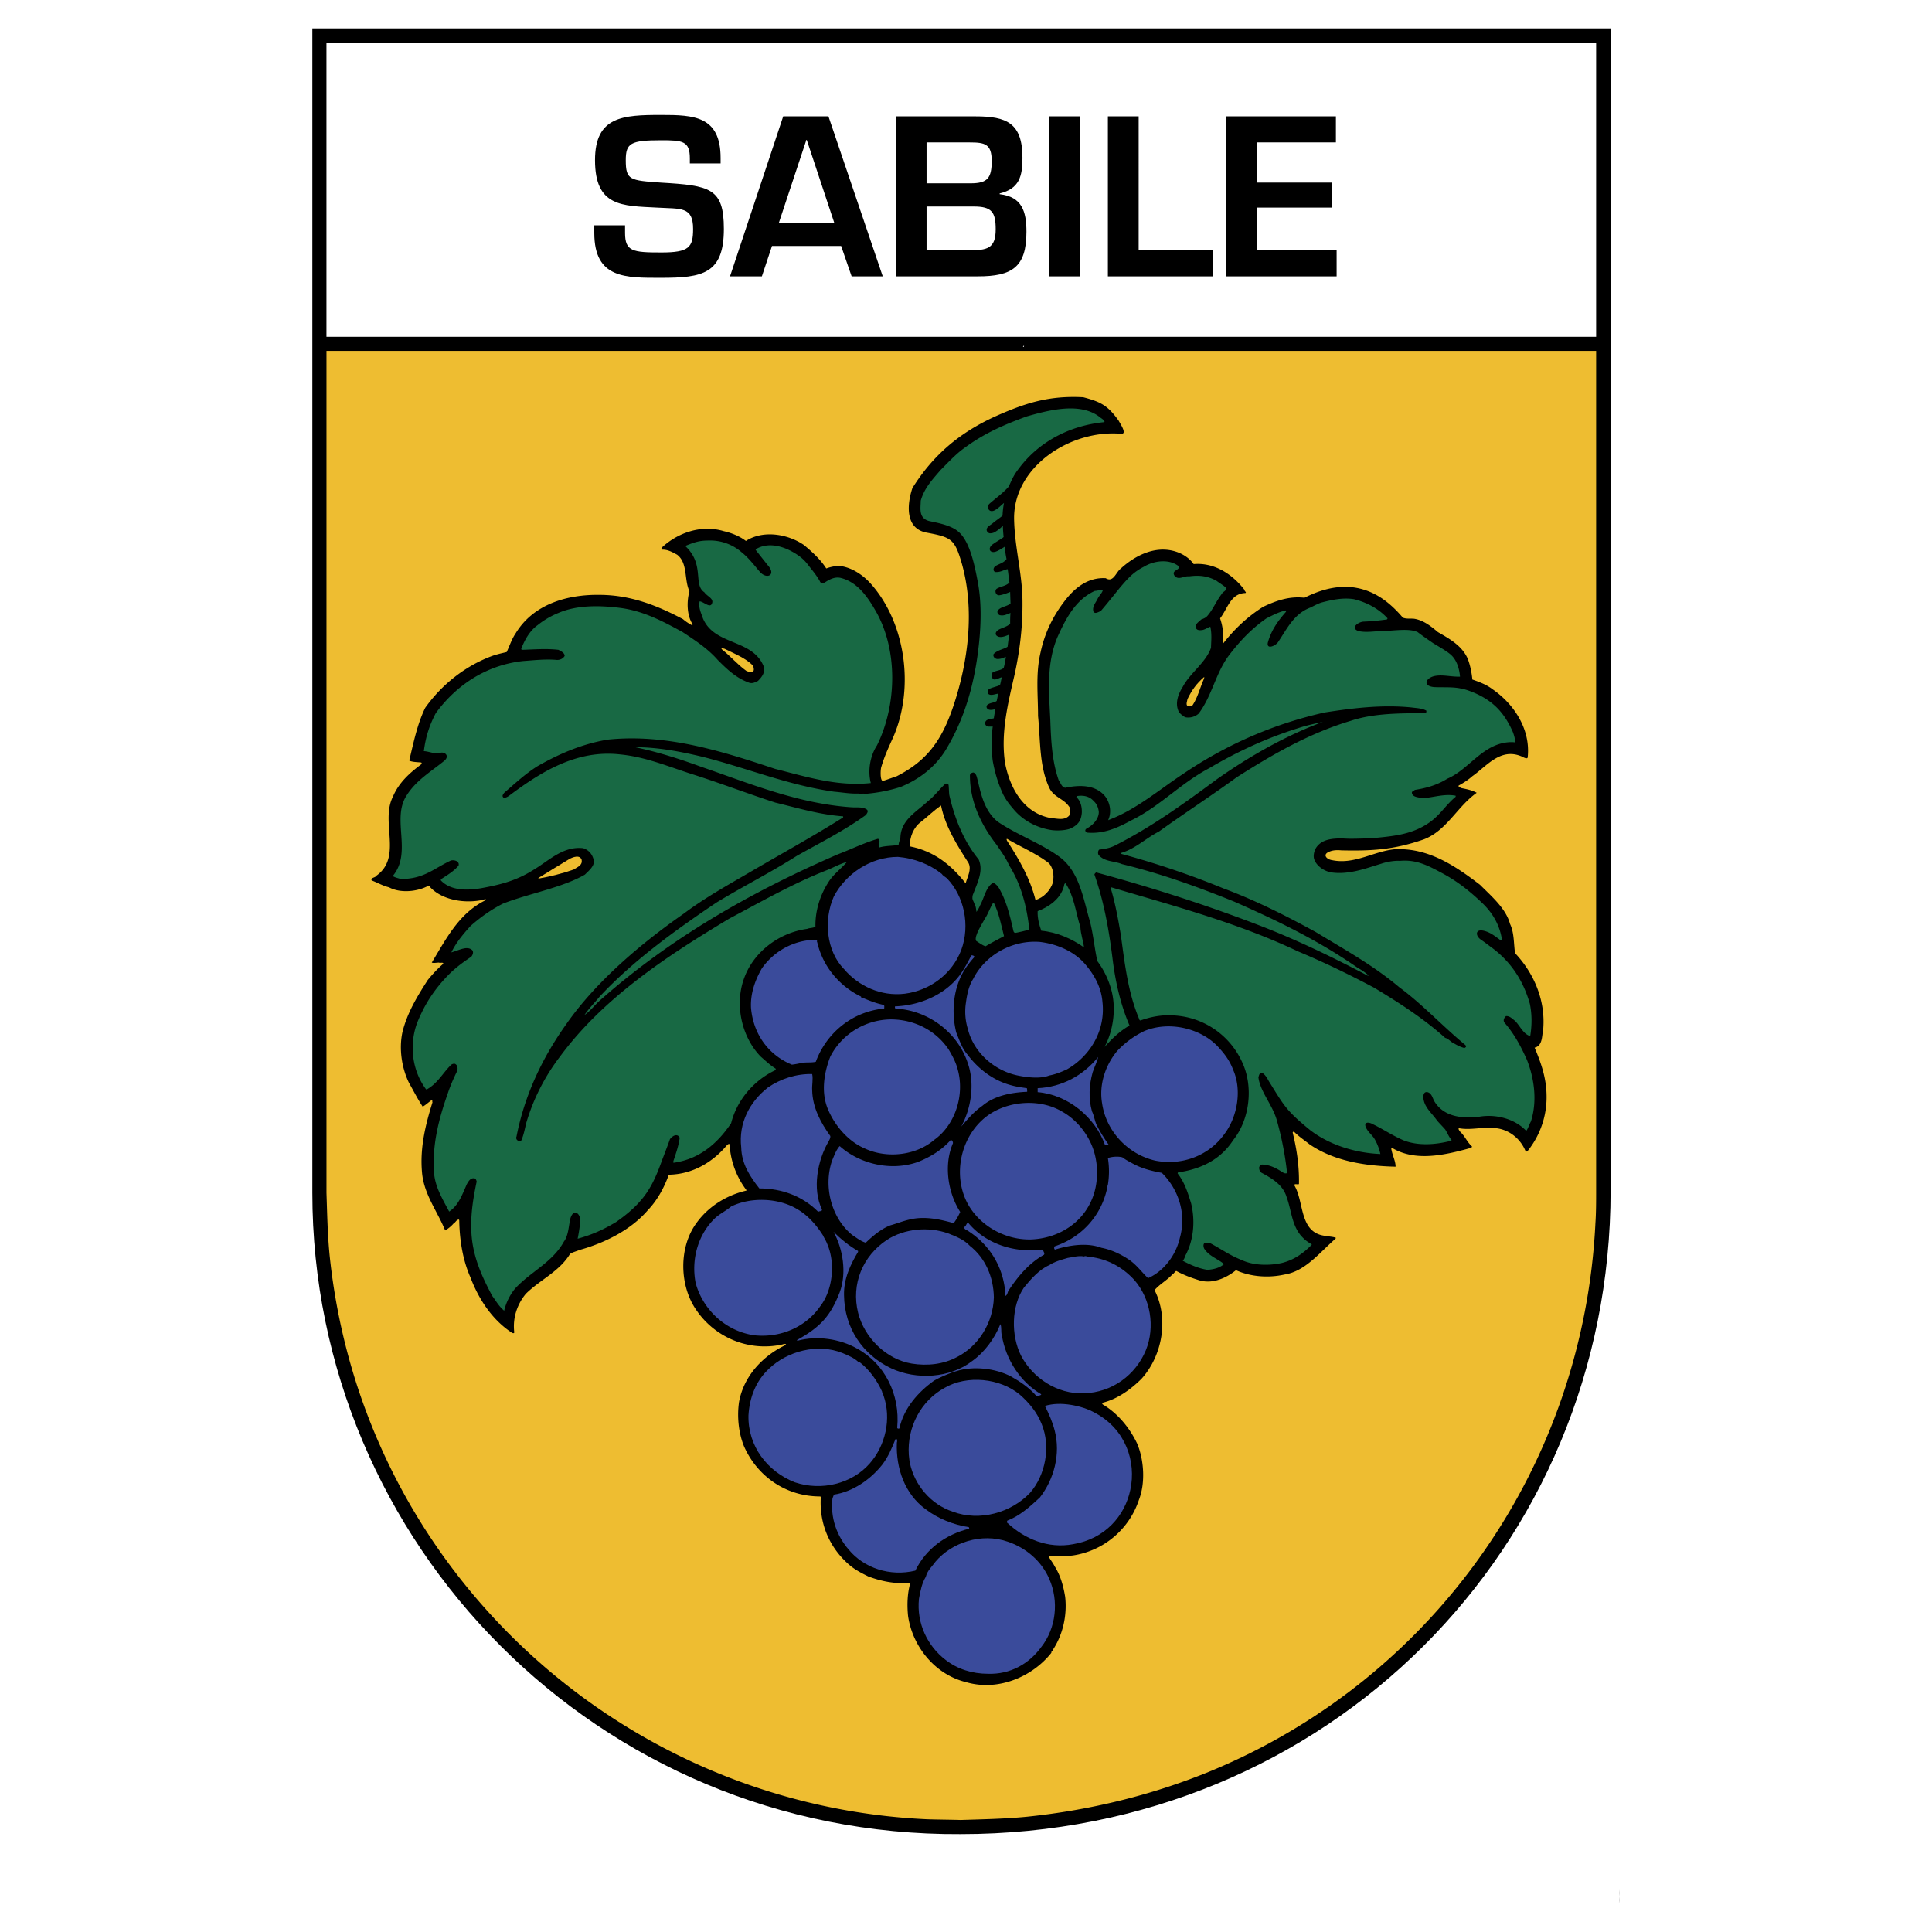 <?xml version="1.0" encoding="UTF-8"?> <svg xmlns="http://www.w3.org/2000/svg" width="2500" height="2500" viewBox="0 0 192.756 192.756"><g fill-rule="evenodd" clip-rule="evenodd"><path fill="#fff" d="M0 0h192.756v192.756H0V0z"></path><path d="M160.689 2.834v115.951c0 35.641-28.238 64.203-64.853 64.203-36.219.217-64.673-29.033-64.673-63.986V2.834h129.526z"></path><path d="M159.246 35.009v83.776c0 1.082 0 2.166-.072 3.25-1.191 24.121-15.961 45.354-38.312 54.635-5.85 2.418-12.098 3.936-18.416 4.586-2.203.215-4.369.252-6.609.324-1.12-.035-2.203-.035-3.322-.072-26.324-1.191-49.29-18.85-57.126-44.018a63.495 63.495 0 0 1-2.491-12.133c-.217-2.131-.253-4.227-.325-6.355V35.009h126.673z" fill="#eebd31"></path><path fill="#fff" d="M32.571 33.601h126.675V4.279H32.571v29.322z"></path><path d="M59.293 22.479v.759c0 4.585 3.141 4.478 6.68 4.478 4.117 0 6.247-.397 6.247-4.875 0-4.081-1.372-4.333-6.283-4.622-3.105-.217-3.503-.253-3.503-2.239 0-1.697.47-1.986 3.539-1.986 2.13 0 2.853.072 2.853 1.806v.505h3.069v-.542c0-4.188-2.672-4.297-5.922-4.297-3.828 0-6.608.144-6.608 4.514 0 4.658 2.708 4.55 6.175 4.73 2.383.145 3.611-.145 3.611 2.13 0 1.841-.397 2.347-3.178 2.347-2.853 0-3.611-.108-3.611-1.95v-.759h-3.069v.001zM83.92 24.537l1.047 3.033h3.105l-5.417-15.961h-4.514L72.834 27.57h3.178l1.011-3.033h6.897zm-.686-2.311h-5.525l2.744-8.27h.037l2.744 8.27zM92.442 20.601h4.695c1.805 0 2.203.542 2.203 2.275 0 1.95-.867 2.094-2.709 2.094h-4.188v-4.369h-.001zm5.128 6.969c3.395 0 4.838-.903 4.838-4.442 0-2.021-.434-3.502-2.672-3.755V19.3c1.949-.469 2.275-1.697 2.275-3.539 0-3.503-1.59-4.153-4.695-4.153h-7.944V27.57h8.198zm-5.128-13.361h4.297c1.517 0 2.203.145 2.203 1.842s-.396 2.238-2.094 2.238h-4.405v-4.08h-.001zM107.717 11.609h-3.071V27.57h3.071V11.609zM113.604 11.609h-3.071V27.57h10.508v-2.6h-7.437V11.609zM125.41 14.209h7.873v-2.6h-10.941V27.57h11.013v-2.6h-7.945v-4.261h7.475v-2.491h-7.475v-4.009z"></path><path d="M102.156 34.576c-.037.036-.037.036-.072.036-.072-.072.145-.181.072-.036z" fill="#fff"></path><path d="M102.012 59.889c.035 2.527-.254 4.947-.76 7.294-.648 2.853-1.443 5.886-.975 8.955.471 2.456 1.842 5.02 4.623 5.489.613.036 1.299.252 1.77-.253.072-.253.217-.65-.037-.939-.541-.758-1.48-.903-1.914-1.77-1.047-2.167-.902-4.73-1.154-7.222 0-2.13-.254-4.225.252-6.355.398-1.877 1.191-3.539 2.348-5.055.975-1.3 2.311-2.456 4.152-2.347.758.47 1.012-.578 1.48-.939 1.408-1.3 3.43-2.347 5.453-1.733.723.217 1.408.65 1.842 1.264 2.131-.181 3.936 1.083 5.092 2.6-.037.145.217.181.07.289-1.48.036-1.768 1.553-2.527 2.528.289.831.361 1.625.289 2.528 1.156-1.48 2.42-2.672 4.008-3.684 1.229-.577 2.564-1.083 4.117-.902 1.301-.65 2.781-1.156 4.406-1.083 2.311.145 4.008 1.409 5.416 3.069.361.145.723.072 1.119.108.939.144 1.697.758 2.383 1.336 1.119.65 2.385 1.336 2.961 2.636.254.65.398 1.372.471 2.094.723.253 1.408.505 2.021.975 2.094 1.444 3.791 3.936 3.502 6.752 0 .325-.613-.072-.648-.072-2.096-.867-3.467 1.011-4.875 1.986-.398.361-.904.686-1.373.939-.035.181.182.181.289.253.541.108 1.084.216 1.518.469-1.951 1.372-2.998 3.792-5.309 4.658-2.926 1.011-5.092 1.155-8.197 1.083-.396-.036-.83-.036-1.229.145-.686.289-.217.758.289.831 2.238.47 4.117-.867 6.248-1.083 3.357-.18 6.066 1.661 8.521 3.539 1.156 1.156 2.6 2.384 2.996 3.9.434.902.361 1.95.506 2.925 1.842 1.951 3.033 4.623 2.816 7.511-.145.686-.035 1.732-.865 1.914.613 1.443 1.154 2.961 1.191 4.658a8.56 8.56 0 0 1-1.842 5.596c-.072.072-.18.182-.252.072-.543-1.336-1.842-2.346-3.432-2.311-1.047-.072-2.094.217-3.141.037-.254-.037 0 .252.035.324.506.469.686 1.012 1.156 1.445.107.107 0 .143-.326.252-2.383.65-5.271 1.301-7.547-.035-.18-.074-.145.072-.107.215.107.543.396 1.084.396 1.625-3.105-.072-6.174-.576-8.594-2.238-.541-.434-1.047-.758-1.553-1.264-.072 0-.145.107-.109.145.398 1.625.65 3.322.615 5.092-.145.072-.434-.072-.471.107 1.012 1.662.471 4.73 3.07 5.057.324.072.723.072 1.047.18.072.037 0 .072 0 .109-1.553 1.336-2.996 3.25-5.092 3.574-1.625.361-3.395.217-4.838-.434-.939.758-2.311 1.408-3.648 1.012-.83-.254-1.588-.543-2.311-.939-.145.072-.252.289-.396.361-.578.613-1.229.939-1.77 1.553 1.443 2.816.795 6.535-1.301 8.848-1.01 1.01-2.383 2.021-3.863 2.383-.072.035-.072.107 0 .18 1.48.867 2.672 2.312 3.43 3.9.688 1.625.832 3.936.182 5.598a8.218 8.218 0 0 1-6.572 5.561c-.902.107-1.66.107-2.455.072.145.324.396.578.613 1.012.578.902.867 1.949 1.047 3.033.217 1.914-.252 3.826-1.227 5.307 0 .109-.182.145-.145.289-1.914 2.42-5.344 3.865-8.523 2.926-3.105-.758-5.344-3.574-5.777-6.607-.108-1.084-.072-2.24.217-3.25-.036-.037-.036-.037-.108-.037-1.48.109-2.816-.18-4.08-.65-.65-.324-1.228-.613-1.806-1.082-2.022-1.697-3.105-4.154-2.925-6.861-.036 0-.036-.037-.072-.037-3.467 0-6.283-2.057-7.583-4.982-.542-1.301-.722-2.961-.505-4.441.47-2.6 2.383-4.623 4.694-5.705-.036-.145-.253-.072-.361-.037-3.431.76-6.789-.758-8.594-3.43-1.697-2.42-1.77-6.248 0-8.666 1.155-1.625 2.961-2.781 4.983-3.25.036-.037 0-.072 0-.072a8.279 8.279 0 0 1-1.661-4.479c0-.217-.217-.035-.253 0-1.444 1.734-3.467 2.926-5.814 2.961-.469 1.301-1.156 2.564-2.094 3.539-1.697 1.986-4.333 3.285-6.825 3.973-.325.145-.687.217-.939.396-1.083 1.77-2.925 2.527-4.405 3.973-.867 1.047-1.336 2.42-1.156 3.863-.036.109-.145.072-.217.037-1.95-1.264-3.322-3.322-4.152-5.525-.758-1.697-1.083-3.684-1.12-5.633 0-.037 0-.109-.036-.145-.253 0-.325.289-.505.361a3.288 3.288 0 0 1-.867.721c-.794-1.949-2.13-3.611-2.311-5.812-.217-2.457.361-4.768 1.047-6.969-.036-.072 0-.182-.036-.254-.325.217-.614.506-.939.686-.505-.758-.938-1.625-1.372-2.383-.722-1.48-1.011-3.395-.649-5.055.469-1.914 1.48-3.576 2.527-5.201.505-.613.939-1.082 1.553-1.625-.036-.18-.289-.035-.434-.107-.252 0-.505.072-.722 0 1.444-2.383 2.708-4.911 5.344-6.211.216-.108-.072-.145-.145-.072-1.842.433-4.153.072-5.38-1.264 0-.109-.108-.073-.181-.109-1.047.578-2.781.759-3.9.145-.614-.145-1.156-.469-1.733-.686-.145-.289.361-.253.469-.47 2.636-1.878.361-5.38 1.661-7.908.578-1.372 1.661-2.347 2.78-3.178.072-.072.145-.217-.036-.217-.361-.036-.722-.036-1.047-.145a.077.077 0 0 1-.072-.072c.434-1.806.795-3.611 1.589-5.236 1.589-2.239 3.864-4.081 6.464-5.091.542-.217 1.047-.325 1.661-.47.289-.613.505-1.3.902-1.877 1.733-2.853 5.056-3.9 8.486-3.828 3.069.036 5.669 1.083 8.197 2.419.289.252.577.433.902.614.072-.036.072-.108.036-.145-.542-.866-.578-2.203-.289-3.25-.542-1.155-.145-2.816-1.228-3.647-.47-.253-.903-.505-1.444-.505-.145 0-.145-.108-.072-.217 1.553-1.444 3.9-2.311 6.175-1.625.794.181 1.589.506 2.203.975 1.733-1.12 4.189-.686 5.778.397.83.687 1.661 1.444 2.239 2.348a3.981 3.981 0 0 1 1.336-.253c1.192.145 2.275.866 3.069 1.733 3.503 3.899 4.405 10.363 2.311 15.274-.469 1.047-.903 1.95-1.228 3.069-.072.181-.145 1.408.181 1.372.469-.145.938-.325 1.372-.469 2.961-1.517 4.478-3.503 5.669-7.078 1.48-4.478 2.094-9.533.831-14.083-.722-2.492-1.011-2.672-3.539-3.142-2.094-.397-1.986-2.708-1.408-4.441 2.058-3.286 4.694-5.525 8.269-7.15 2.998-1.336 5.344-2.094 8.775-1.914 1.77.469 2.455.83 3.539 2.347.145.289.902 1.372.217 1.3-4.947-.433-10.689 3.214-10.654 8.45.041 2.815.799 5.379.836 8.16z"></path><path d="M110.172 42.014c.037.036.037.108-.037.108-3.574.361-6.57 2.059-8.484 4.622-.506.65-.65 1.011-1.012 1.806-.613.686-1.299 1.155-1.949 1.733-.289.361 0 .938.578.614.324-.181.686-.542.902-.722a8.08 8.08 0 0 0-.145 1.264c-.182.181-.686.505-.975.758-.217.181-.471.289-.578.506-.109.252.072.469.289.505.18 0 .324-.036.469-.108a3.92 3.92 0 0 0 .83-.65c0 .325.037.794.072 1.12-.107.144-.686.433-1.119.758-.469.361-.289.867.289.723.324-.108.65-.325.939-.506.035.434.107.867.18 1.228-.252.361-.686.469-1.01.65-.398.181-.361.686 0 .65.469 0 .721-.217 1.119-.289.072.361.107.903.18 1.336-.361.361-.83.361-1.264.613-.252.181-.107.723.289.65.324-.036.867-.253 1.047-.325 0 .108.037 1.011.037 1.155-.398.325-.939.29-1.264.687-.109.181 0 .397.18.47.434.108.758-.108 1.084-.217-.037.325-.037.758-.037 1.083-.361.325-.83.397-1.191.614-.361.252-.324.578.072.686.361.072.723-.108 1.012-.216-.037.361-.109.867-.145 1.192-.217.216-1.047.325-1.408.758-.072.253.145.434.324.47.289.036.613-.072.902-.217 0 .217-.18 1.047-.217 1.12-.217.216-.686.252-1.01.397-.217.108-.254.325-.109.614.145.361.795-.108.939-.072-.072.252-.109.541-.182.758-.359.181-.721.217-1.082.397a.392.392 0 0 0-.109.469c.254.253.688.037 1.012 0-.035.217-.107.506-.145.722-.217.181-.613.181-.83.325-.254.108-.254.434.035.542.182.072.471 0 .65-.036-.035.252-.107.613-.145.902-.217.072-.469.072-.686.181-.326.217-.182.65.18.65h.398a5.792 5.792 0 0 0-.072.831c-.037.867-.037 1.806.072 2.6.217 1.192.541 2.275 1.047 3.358.252.47.541.903.902 1.3.975 1.264 2.455 2.022 3.936 2.239.578.072 1.336.036 1.842-.145.867-.397 1.084-.867 1.156-1.553.035-.578-.109-1.228-.543-1.589 0-.036.037-.036.072-.108.65-.108 1.264.036 1.662.506.289.252.469.65.506 1.083 0 .722-.615 1.336-1.229 1.661-.072.036-.18.181-.072.289.037.036.109.072.145.108 1.697.145 3.07-.505 4.406-1.228 2.816-1.373 4.947-3.719 7.764-5.2 2.816-1.661 5.777-3.033 8.918-4.008.76-.253 1.59-.434 2.42-.614-3.684 1.372-7.258 3.394-10.545 5.705-3.322 2.456-6.57 4.803-10.219 6.645-.506.253-1.01.325-1.553.397-.107.108-.145.325-.072.505.578.723 1.59.614 2.348.939 3.863.938 7.582 2.275 11.23 3.755 4.332 1.914 8.377 3.864 12.312 6.607.398.217.76.471 1.084.76-.107 0-.18 0-.252-.072-3.576-1.878-7.188-3.612-10.979-5.056-5.199-1.986-10.508-3.684-15.961-5.164-.072.036-.18.145-.18.217.975 2.744 1.48 5.706 1.842 8.667.289 2.202.795 4.37 1.66 6.392-.975.541-1.77 1.336-2.49 2.131.83-1.553 1.191-3.721.686-5.633a8.494 8.494 0 0 0-1.408-2.926c-.289-1.3-.398-2.6-.723-3.9-.686-2.311-1.047-5.056-3.105-6.536-1.842-1.336-4.189-2.166-6.102-3.466-1.229-.975-1.662-2.564-1.986-4.081-.109-.289-.109-.686-.434-.831-.217 0-.362.145-.362.289 0 2.672 1.155 4.983 2.672 6.933.434.65.902 1.264 1.229 2.022 1.191 1.878 1.77 4.081 2.021 6.392 0 .072-1.301.361-1.408.361-.109-.036-.145-.072-.182-.216-.359-1.589-.721-3.105-1.551-4.442-.182-.145-.398-.469-.65-.216-.578.505-.723 1.408-1.119 2.13a2.936 2.936 0 0 1-.361.65c-.037-.325-.072-.614-.217-.831-.037-.18-.217-.397-.182-.614 0-.18.037-.252.109-.433.396-1.047 1.01-2.239.506-3.358-1.481-1.806-2.384-4.044-2.926-6.428-.036-.289-.036-.686-.072-1.011-.072-.108-.252-.181-.361-.072-.578.542-1.083 1.228-1.733 1.733-1.083 1.011-2.6 1.805-2.708 3.502 0 .289-.18.542-.18.831-.65.108-1.3.072-1.914.253-.145-.253.181-.687-.145-.867-1.372.397-2.672 1.047-4.008 1.553-8.739 3.792-16.755 8.377-23.833 14.66-.469.434-.831.939-1.444 1.373.397-.613 1.047-1.264 1.517-1.842 3.322-3.575 7.583-6.645 11.664-9.389 2.672-1.625 5.344-2.961 8.016-4.658 2.312-1.3 4.695-2.491 6.897-4.08.072-.145.253-.325.108-.506-.397-.325-1.047-.216-1.552-.253-5.345-.361-10.184-2.383-15.022-4.044-2.167-.794-4.333-1.48-6.572-1.95 2.275 0 4.514.434 6.645.939 4.478 1.12 8.594 2.853 13.216 3.502.866.072 1.589.217 2.456.181.216.072.433-.036.614.036 1.3-.108 2.383-.325 3.539-.686 1.878-.758 3.503-2.022 4.55-3.755 1.95-3.25 2.889-6.789 3.286-10.58.217-2.095.252-4.225-.145-6.247-.361-1.914-.866-4.117-2.022-4.983-.794-.614-2.203-.831-2.816-.975-1.083-.289-.831-1.3-.831-2.022.361-1.264 1.119-2.058 1.986-3.069.722-.722 1.553-1.625 2.383-2.203 1.95-1.444 3.937-2.311 6.212-3.141 2.166-.614 5.379-1.48 7.33.108.148.108.328.216.4.36z" fill="#186944"></path><path d="M74.062 55.159c.687.542 1.409 1.516 1.77 1.914.686.758 1.625.289.794-.65-.289-.361-.83-1.047-1.228-1.553v-.072c1.372-.831 3.069-.217 4.297.65.397.289.686.578.976.975.397.505.794.975 1.119 1.553.108.289.361.217.542.108.505-.325.975-.542 1.517-.433 1.661.397 2.672 1.842 3.466 3.214 2.312 3.936 2.167 9.497.181 13.505-.686 1.047-.938 2.528-.614 3.755-3.394.361-6.5-.65-9.533-1.408-5.236-1.733-10.797-3.539-16.719-2.925-2.564.434-4.839 1.409-7.042 2.672-1.192.758-2.203 1.697-3.286 2.636-.108.144-.253.325-.072.469.217.072.47-.108.614-.217 3.141-2.347 6.716-4.586 11.05-4.081 2.6.253 4.911 1.264 7.33 2.022 2.708.867 5.453 1.914 8.125 2.78 2.238.542 4.369 1.192 6.752 1.373.037.036.037.108-.036.144-2.925 1.842-6.139 3.611-9.1 5.344-2.347 1.373-4.586 2.6-6.752 4.225-4.298 2.998-8.775 6.789-11.736 11.049-2.419 3.395-4.152 7.115-4.947 11.195-.072.145 0 .324.145.396.108.037.216.109.325 0 .253-.541.361-1.191.506-1.77a20.413 20.413 0 0 1 3.358-6.607c4.333-5.887 10.725-10.075 16.936-13.794 3.142-1.661 6.283-3.466 9.677-4.802.65-.253 1.336-.65 2.022-.831-.65.758-1.408 1.264-1.914 2.13-.794 1.264-1.264 2.816-1.228 4.333-.253.145-.578.109-.831.217-2.889.397-5.417 2.383-6.319 5.019-.939 2.674-.145 5.852 1.697 7.729.506.434.903.83 1.48 1.191 0 .037.037.109 0 .145-2.167 1.012-3.864 2.998-4.441 5.309-1.336 1.986-3.141 3.574-5.706 3.936-.181-.035-.036-.107-.036-.217.253-.758.506-1.48.614-2.275-.072-.145-.181-.252-.361-.252-.253 0-.505.252-.614.396-.289.83-.614 1.625-.903 2.42-.505 1.373-1.083 2.672-2.094 3.791-.65.76-1.553 1.48-2.383 2.059-1.264.758-2.383 1.264-3.828 1.662.108-.543.216-1.156.252-1.77.036-.795-.686-1.264-.975-.254-.181.723-.181 1.697-.65 2.311-1.155 2.096-3.322 2.998-4.875 4.695a5.463 5.463 0 0 0-1.083 2.203c-.578-.506-.758-.902-1.191-1.48-1.12-2.096-2.059-4.189-2.094-6.754-.037-1.588.216-3.104.542-4.658-.036-.145-.108-.359-.325-.324-.325 0-.506.324-.65.578-.469 1.047-.831 2.131-1.769 2.744-.687-1.301-1.409-2.455-1.517-3.936-.181-2.781.505-5.381 1.372-7.836.253-.76.578-1.518.939-2.24.072-.215.072-.541-.145-.686-.108-.107-.325-.035-.433.037-.831.793-1.336 1.842-2.419 2.455-.036 0-.072.035-.108 0-1.372-1.842-1.697-4.369-.903-6.572.758-1.914 1.77-3.467 3.287-4.982.722-.688 1.372-1.156 2.13-1.662.144-.181.252-.434.108-.65-.505-.469-1.228-.036-2.094.217.469-.975 1.192-1.842 1.914-2.636.975-.867 2.094-1.661 3.25-2.239 2.6-1.011 5.922-1.589 8.161-2.889.397-.397.902-.794.902-1.336-.108-.65-.505-1.12-1.083-1.3-1.986-.217-3.395 1.228-4.839 2.094-1.625 1.047-3.105 1.48-5.019 1.841-1.444.289-3.286.397-4.333-.722v-.109c.614-.397 1.336-.83 1.77-1.372.108-.434-.397-.578-.758-.506-1.661.758-2.708 1.877-5.019 1.842-.253-.072-.578-.145-.795-.289 1.986-2.347-.144-5.669 1.373-8.017.939-1.517 2.419-2.383 3.755-3.467.614-.505.036-.975-.433-.794-.434.144-1.156-.181-1.589-.181.18-1.408.542-2.564 1.191-3.792 2.058-2.817 5.055-4.803 8.703-5.2 1.047-.072 2.239-.217 3.395-.108.289 0 .578-.108.758-.397 0-.325-.361-.469-.614-.614-1.228-.144-2.419-.036-3.647 0-.072 0-.036-.072-.072-.108.361-.903.831-1.769 1.625-2.347a8.197 8.197 0 0 1 2.094-1.228c1.842-.794 4.081-.759 6.103-.506 2.347.289 4.297 1.336 6.283 2.419 1.192.794 2.492 1.625 3.503 2.781.975.975 1.841 1.805 3.142 2.274.361.109.614-.072.867-.18.361-.361.758-.831.577-1.444-1.119-2.781-4.91-2.058-6.066-4.803-.18-.542-.469-1.083-.324-1.697.396.036 1.047.722 1.228.216.216-.505-.506-.722-.758-1.119-1.156-.758.072-2.78-1.914-4.622.903-.361 1.372-.542 2.347-.542a4.776 4.776 0 0 1 3.353 1.232zM117.646 56.531c0 .397-.795.361-.469.902.396.506.938 0 1.443.072 1.047-.144 1.879-.036 2.744.434.326.253.723.469.977.722.035.289-.326.361-.434.578-.578.758-.902 1.589-1.445 2.203-.145.18-.396.289-.613.36-.254.253-.65.47-.541.831.107.289.434.253.686.217.289-.072.469-.217.758-.325.182.794.072 1.553.072 2.094-.506 1.481-2.094 2.528-2.816 3.9-.434.686-.795 1.589-.434 2.419.145.289.398.433.65.614a1.554 1.554 0 0 0 1.371-.361c1.373-1.842 1.697-4.117 3.107-5.922 1.119-1.444 2.201-2.563 3.646-3.575.65-.325 1.264-.65 1.949-.794.072.036 0 .108 0 .145-.83.938-1.48 1.878-1.805 3.069-.145.722.758.325 1.01-.036.904-1.336 1.59-2.853 3.25-3.467.361-.18.76-.397 1.121-.505.975-.252 2.094-.505 3.213-.325 1.301.325 2.455.938 3.357 1.914-.035.036-.035.072-.072.108-.793.109-1.48.181-2.346.217-.506.036-1.336.614-.506.939.83.18 1.66 0 2.455 0 1.191-.036 2.637-.289 3.467.108.469.361 1.047.758 1.518 1.083.576.361 1.191.686 1.732 1.119.613.506.902 1.373.975 2.239-.902.036-1.805-.253-2.637-.037-.865.253-1.047 1.011.109 1.083.939.036 1.805-.036 2.637.145.434.072.902.253 1.336.433 1.914.831 2.996 2.022 3.826 3.9.109.289.217.65.254 1.047-.182-.036-.254-.036-.506-.036-2.744.108-4.08 2.708-6.283 3.647-.975.614-2.059.939-3.25 1.12-.072.108-.289.108-.289.289.072.469.686.433 1.047.542 1.119-.072 2.168-.47 3.322-.253v.108c-.975.794-1.553 1.842-2.672 2.6-1.732 1.192-3.574 1.336-5.885 1.553-.904 0-1.807.072-2.746 0-1.01 0-2.021.072-2.6.903-.217.325-.324.83-.217 1.155.217.686 1.012 1.228 1.734 1.336 1.77.253 3.502-.434 4.947-.866.541-.181 1.264-.325 1.877-.289 1.59-.145 2.744.433 4.08 1.155 1.59.831 2.926 1.878 4.262 3.178 1.012 1.011 1.625 2.167 1.842 3.539-.037.145-.217.036-.254-.036-.504-.361-.938-.723-1.588-.867-.83-.181-.83.505-.254.903.326.217.65.469.939.686 2.023 1.444 3.287 3.394 3.936 5.706.217 1.047.217 2.129.037 3.213-.686-.18-1.012-1.012-1.518-1.516-.287-.217-.541-.506-.902-.471-.18.182-.289.361-.18.615 1.01 1.154 1.66 2.383 2.275 3.754.721 1.842 1.047 4.082.396 6.139-.182.326-.254.615-.434.904h-.072c-1.119-1.156-2.961-1.662-4.658-1.373-1.805.217-3.574-.035-4.479-1.553-.18-.324-.252-.795-.686-.902-.469-.072-.434.541-.361.83.182.795.867 1.336 1.336 2.021.254.289.543.578.795.867.217.324.361.723.578.975.072.072.107.145-.072.182-1.445.361-3.105.506-4.586-.037-1.119-.469-2.059-1.119-3.105-1.625-.578-.324-1.047-.18-.613.506.217.361.613.65.83 1.084.217.396.396.867.506 1.371-2.564-.107-5.129-.938-7.006-2.383-2.42-1.986-2.564-2.383-4.117-4.875-.18-.324-.361-.65-.648-.83-.291-.072-.326.217-.398.434.182 1.443 1.408 2.744 1.842 4.297.469 1.66.83 3.467 1.012 5.199 0 .145-.217.072-.289.072-.686-.434-1.301-.83-2.203-.865-.145.035-.289.18-.289.324 0 .18.072.396.254.506 1.01.541 2.129 1.191 2.49 2.42.471 1.264.506 2.779 1.445 3.863.324.361.541.541.975.795.107.035.107.107 0 .18-.83.83-1.734 1.443-2.889 1.732-1.301.289-2.854.254-4.008-.289-1.191-.469-2.023-1.082-3.105-1.66-.182-.107-.398-.072-.615-.037-.145.146-.107.361-.035.543.469.758 1.336 1.012 1.986 1.553-.434.396-1.084.541-1.662.578-.902-.145-1.697-.506-2.455-.904.145-.18.18-.287.252-.504.832-1.518 1.012-3.467.578-5.236-.324-1.047-.65-2.096-1.336-2.961-.035-.182.254-.145.434-.182 2.059-.361 3.9-1.299 5.092-3.141 1.66-2.059 2.059-5.344.902-7.801a7.951 7.951 0 0 0-6.896-4.658c-1.156-.072-2.238.145-3.25.506-.037 0-.109-.035-.109-.107-1.119-2.637-1.443-5.453-1.84-8.378-.254-1.517-.543-3.105-.977-4.586.072-.072-.035-.145 0-.217 6.32 1.878 12.711 3.575 18.633 6.392 2.602 1.083 5.129 2.311 7.584 3.612 2.527 1.516 4.982 3.105 7.113 5.02.324.07.578.432.867.541.361.217.65.361 1.047.469.072-.035.18-.072.18-.217 0 0-.07-.035-.07-.072-2.275-1.877-4.299-4.08-6.609-5.777-2.564-2.166-5.453-3.755-8.305-5.489-2.961-1.625-6.031-3.177-9.244-4.369a86.08 86.08 0 0 0-10.146-3.431c-.037 0-.037-.072-.037-.108 1.445-.434 2.42-1.444 3.756-2.13 2.672-1.914 5.127-3.503 7.764-5.417 3.574-2.275 7.186-4.369 11.375-5.633 2.273-.758 4.947-.758 7.438-.758.109-.036.109-.145.109-.253-.434-.252-1.012-.252-1.518-.325-2.924-.289-5.85.072-8.631.505-5.162 1.156-9.893 3.25-14.189 6.175-2.348 1.553-4.658 3.539-7.367 4.55-.037.036-.072 0-.037 0 .361-.794.182-1.769-.359-2.419-.977-1.119-2.529-1.083-3.938-.794-.361-.072-.434-.469-.648-.758-.65-1.842-.76-3.864-.832-5.958-.145-2.961-.396-5.705.723-8.342.83-1.841 1.805-3.719 3.719-4.586.254 0 .615-.145.795-.072-.072.289-.361.542-.506.831-.18.397-.576.794-.434 1.3.145.289.506.036.723-.036.686-.794 1.336-1.625 1.986-2.419.686-.794 1.264-1.48 2.348-2.022 1.009-.617 2.562-.798 3.501-.003z" fill="#186944"></path><path d="M75.109 66.389c.072.144.145.361.072.542-.181.253-.542.072-.722 0-.867-.614-1.588-1.48-2.419-2.13-.217-.253.181-.072.253-.072.938.468 2.058.901 2.816 1.66zM120.102 67.761c-.396.902-.613 1.841-1.119 2.6-.145.072-.324.181-.506.072-.18-.145-.035-.47 0-.687.434-.902.904-1.553 1.662-2.203.035.109-.037.146-.037.218zM93.886 80.363c.434 2.13 1.589 3.936 2.744 5.742.325.65-.108 1.372-.289 2.022-1.48-1.877-3.178-3.214-5.561-3.683-.036-.903.361-1.914 1.119-2.456.724-.578 1.265-1.119 1.987-1.625zM104.539 86.033c.541.433.65 1.3.506 2.022-.254.794-.939 1.517-1.734 1.733-.541-2.167-1.66-4.081-2.852-5.922 0-.072-.072-.108 0-.18 1.336.793 2.816 1.408 4.08 2.347z" fill="#eebd31"></path><path d="M93.958 87.188c.108.181.289.253.506.434 1.733 1.769 2.347 4.694 1.444 7.149-.902 2.383-3.105 4.045-5.633 4.37-2.383.289-4.623-.758-6.066-2.455-1.77-1.806-2.059-4.912-1.011-7.258 1.191-2.239 3.647-3.937 6.391-3.937 1.625.144 3.142.722 4.369 1.697z" fill="#3a4b9b"></path><path d="M58.029 85.78c.108.578-.434.722-.794.975-1.12.397-2.311.686-3.502.903-.036 0 0-.072 0-.072 1.047-.65 2.058-1.264 3.069-1.878.324-.181 1.046-.47 1.227.072z" fill="#eebd31"></path><path d="M106.309 88.127c.867 1.3 1.01 2.889 1.48 4.37.035.722.289 1.372.361 2.022-1.229-.867-2.709-1.517-4.262-1.661-.217-.614-.396-1.3-.361-1.95 1.119-.434 2.238-1.192 2.6-2.419.037-.11.037-.362.182-.362zM99.158 90.077c.506 1.047.723 2.167 1.012 3.322-.578.325-1.264.65-1.842 1.011-.361-.108-.65-.361-.939-.541-.252-.434.688-1.842.867-2.203.324-.469.506-1.083.83-1.589h.072z" fill="#186944"></path><path d="M81.537 94.013c.542 2.384 2.203 4.37 4.369 5.417 0 .18.181.072.217.145.687.289 1.336.541 2.058.686.072.072.037.254.037.361-3.142.289-5.742 2.383-6.825 5.309-.397.107-.939.035-1.372.107-.325.072-.686.145-1.011.182-2.384-.975-3.864-3.105-4.081-5.67-.073-1.408.397-2.744 1.083-3.936 1.192-1.698 3.178-2.853 5.453-2.853.108.072-.001.179.072.252zM108.402 96.359c.867 1.049 1.48 2.24 1.59 3.611.324 2.889-1.266 5.416-3.539 6.717-.543.252-1.156.506-1.77.613-.795.326-2.023.217-2.961.037-2.455-.434-4.586-2.311-5.165-4.695a5.887 5.887 0 0 1-.181-2.635c.109-.83.29-1.662.722-2.348 1.156-2.311 3.828-3.9 6.645-3.683 1.808.217 3.575 1.012 4.659 2.383z" fill="#3a4b9b"></path><path d="M96.667 96.143c-1.481 1.842-1.842 4.516-1.264 6.861.325.795.578 1.59 1.119 2.203 1.048 1.408 2.564 2.6 4.371 3.07.504.145 1.047.215 1.553.289.035.107.035.215.035.359-1.625.072-3.285.398-4.479 1.408-.83.578-1.444 1.301-2.094 2.059.975-1.805 1.373-4.26.65-6.318-.975-2.998-3.863-5.273-7.222-5.453-.036-.035-.072-.145-.036-.217 2.78-.107 5.489-1.408 6.861-3.719.289-.47.506-.903.758-1.373.252 0 .252.108.325.145a7.283 7.283 0 0 0-.577.686z" fill="#3a4b9b"></path><path d="M94.645 104.701c.361.615.722 1.264.903 1.986.722 2.564-.253 5.561-2.347 7.041-1.805 1.553-4.694 1.879-6.897.867-1.697-.723-3.033-2.311-3.72-3.973-.686-1.697-.361-3.611.253-5.199 1.12-2.203 3.431-3.684 6.031-3.719 2.382.001 4.512 1.12 5.777 2.997zM123.027 106.725c.902 2.021.434 4.73-.902 6.463-1.553 2.131-4.225 3.141-6.898 2.6-2.744-.65-4.873-2.961-5.271-5.705-.324-1.877.326-3.791 1.48-5.199a9.05 9.05 0 0 1 2.744-2.023c2.455-1.01 5.488-.289 7.223 1.445.685.721 1.263 1.442 1.624 2.419z" fill="#3a4b9b"></path><path d="M109.016 106.977c-.359 1.264-.432 2.637-.07 3.9.215.434.252.902.469 1.371.361.723.758 1.336 1.191 1.951-.109.035-.252.107-.361.035-.975-2.744-3.684-5.02-6.717-5.271v-.396c2.42-.109 4.551-1.266 6.031-3.107-.11.505-.362.976-.543 1.517zM81.031 107.156c.109.543-.036 1.084 0 1.625.037 1.734.867 3.25 1.806 4.551.036.18-.072.361-.145.506-1.155 1.949-1.661 4.803-.686 6.824.036.217-.217.145-.325.217h-.072c-1.517-1.516-3.575-2.311-5.85-2.311-.939-1.191-1.77-2.455-1.806-4.082-.289-2.455.867-4.584 2.672-5.994 1.265-.865 2.817-1.371 4.406-1.336z" fill="#3a4b9b"></path><path d="M105.982 110.912c1.229.686 2.24 1.842 2.816 3.07.795 1.66.867 3.791.217 5.488-.975 2.564-3.43 4.08-6.139 4.189-2.744.072-5.344-1.518-6.463-3.828-1.264-2.637-.614-6.104 1.625-8.125 2.023-1.841 5.526-2.237 7.944-.794zM95.078 114.055c-.939 2.166-.506 4.947.722 6.861a5.747 5.747 0 0 1-.65 1.119c-1.408-.398-2.925-.723-4.405-.361-.65.145-1.264.396-1.914.578-.938.359-1.769 1.082-2.455 1.732-.506-.145-.939-.506-1.336-.758-2.059-1.662-2.925-4.803-2.022-7.439.217-.506.397-1.047.758-1.443 2.022 1.805 5.127 2.527 7.8 1.588 1.264-.506 2.383-1.191 3.286-2.203.144.037.216.181.216.326z" fill="#3a4b9b"></path><path d="M113.061 116.113c.867.469 1.842.721 2.854.902 1.625 1.588 2.49 4.043 1.805 6.463-.396 1.77-1.625 3.359-3.178 4.045-.686-.65-1.191-1.408-2.059-1.949-.793-.506-1.66-.904-2.6-1.084-1.443-.541-3.213-.254-4.621.18-.109-.035-.109-.252-.037-.324 2.709-.902 4.658-3.07 5.236-5.814-.107-.072.072-.217.072-.324a8.26 8.26 0 0 0 0-2.672c.434-.145 1.012-.182 1.443-.072.327.251.688.432 1.085.649zM82.114 123.262c.108.254.289.506.397.795.867 1.949.578 4.658-.686 6.283-1.408 2.021-3.864 3.141-6.5 2.889-2.853-.361-5.2-2.527-5.922-5.236-.47-2.418.289-4.947 2.022-6.535.469-.398 1.047-.686 1.517-1.084 1.986-.975 4.767-.867 6.644.289 1.048.612 1.914 1.624 2.528 2.599zM96.63 122.035c1.661 1.984 4.442 2.996 7.295 2.635.18 0 .18.254.289.361.035.037-.074.072-.037.145-1.553.867-2.637 2.203-3.574 3.611-.072.145-.109.434-.289.506-.109-2.672-1.445-4.984-3.647-6.428-.145-.145-.614-.217-.397-.506.144-.072.18-.433.36-.324z" fill="#3a4b9b"></path><path d="M96.775 124.309c1.516 1.193 2.348 3.07 2.383 5.129-.072 2.562-1.553 4.875-3.683 5.957-1.336.723-2.961.904-4.514.65-2.6-.434-4.73-2.637-5.344-5.055-.722-2.889.469-5.705 2.889-7.295 1.733-1.119 4.117-1.336 6.066-.65.831.326 1.589.615 2.203 1.264z" fill="#3a4b9b"></path><path d="M85.617 124.814c-.037.037 0 .037 0 .072-.758 1.264-1.445 2.672-1.408 4.334.036 3.285 1.877 5.957 4.694 7.293 2.528 1.193 5.922.977 8.089-.721 1.227-.867 2.239-2.24 2.817-3.684.145.324.035.758.145 1.119.396 2.42 1.842 4.658 3.936 5.887-.072.145-.361.145-.506.145-.686-.795-1.588-1.408-2.49-1.914-1.553-.832-3.793-1.084-5.49-.543-.758.217-1.77.688-2.203.939-1.625 1.156-3.033 2.781-3.466 4.768-.108.072-.253 0-.217-.109.289-3.25-1.228-6.355-4.044-7.871-1.661-.939-3.936-1.301-5.922-.76-.036-.035-.036-.072-.036-.072 2.348-1.299 3.358-2.418 4.261-4.766.722-1.914.325-4.334-.614-6.031.685.688 1.551 1.409 2.454 1.914zM108.727 125.393c1.77.217 3.25 1.012 4.443 2.311 1.625 1.842 2.094 4.695 1.154 7.006-1.01 2.455-3.357 4.225-6.174 4.297-2.709.109-5.129-1.553-6.283-3.756-1.012-2.021-.975-4.945.289-6.787.648-.795 1.516-1.807 2.527-2.24.541-.361 1.227-.541 1.842-.721.541-.072 1.082-.254 1.625-.145.217-.11.362.072.577.035z" fill="#3a4b9b"></path><path d="M85.653 135.9h.108c.976.758 1.733 1.807 2.239 2.926 0 .107.108.252.145.396.83 2.348.181 5.02-1.373 6.789-1.769 2.021-4.802 2.779-7.475 1.877-2.745-1.082-4.694-3.611-4.622-6.68.108-1.807.758-3.467 2.058-4.658 1.806-1.732 4.839-2.564 7.331-1.553.578.253 1.156.47 1.589.903zM103.926 142.076c.938 2.275.361 5.127-1.156 6.859-1.877 1.986-5.02 2.891-7.728 1.879-2.166-.723-3.792-2.637-4.261-4.84-.072-.361-.072-.576-.108-.83-.181-2.744 1.192-5.381 3.575-6.68 2.239-1.301 5.524-.975 7.51.686.902.795 1.697 1.735 2.168 2.926z" fill="#3a4b9b"></path><path d="M106.85 140.162c.867.145 1.697.396 2.455.83 2.998 1.625 4.08 4.84 3.467 7.656-.541 2.562-2.49 4.873-5.705 5.416-2.492.469-4.838-.506-6.607-2.166 0-.037 0-.109.035-.182 1.229-.469 2.238-1.371 3.25-2.311 1.408-1.807 2.094-4.334 1.48-6.682-.217-.865-.578-1.66-.975-2.455.83-.25 1.697-.25 2.6-.106zM89.481 143.918c-.108 2.635.83 5.162 2.853 6.645 1.228.938 2.745 1.551 4.333 1.805l.036.145c-2.347.578-4.333 2.021-5.38 4.189-2.528.613-5.128-.254-6.645-2.096-1.191-1.371-1.842-3.178-1.625-5.092.036-.145.108-.252.145-.396 1.914-.289 3.647-1.518 4.803-2.961.614-.795.975-1.662 1.336-2.564.108-.035.145-.035.145.037.035.071.035.251-.001.288zM104.684 157.531c.975 2.201.686 4.91-.795 6.789-1.229 1.697-3.105 2.744-5.309 2.672-1.588 0-3.069-.471-4.224-1.373-1.806-1.371-2.925-3.646-2.672-6.102.145-.795.289-1.553.686-2.203.145-.613.614-1.012.975-1.518 1.625-1.914 4.585-2.889 7.187-1.986 1.841.616 3.394 1.952 4.152 3.721z" fill="#3a4b9b"></path><path d="M161.52 189.922c.037-.471.074-.939.074-1.408-.037.433 0 .974-.074 1.408z"></path></g></svg> 